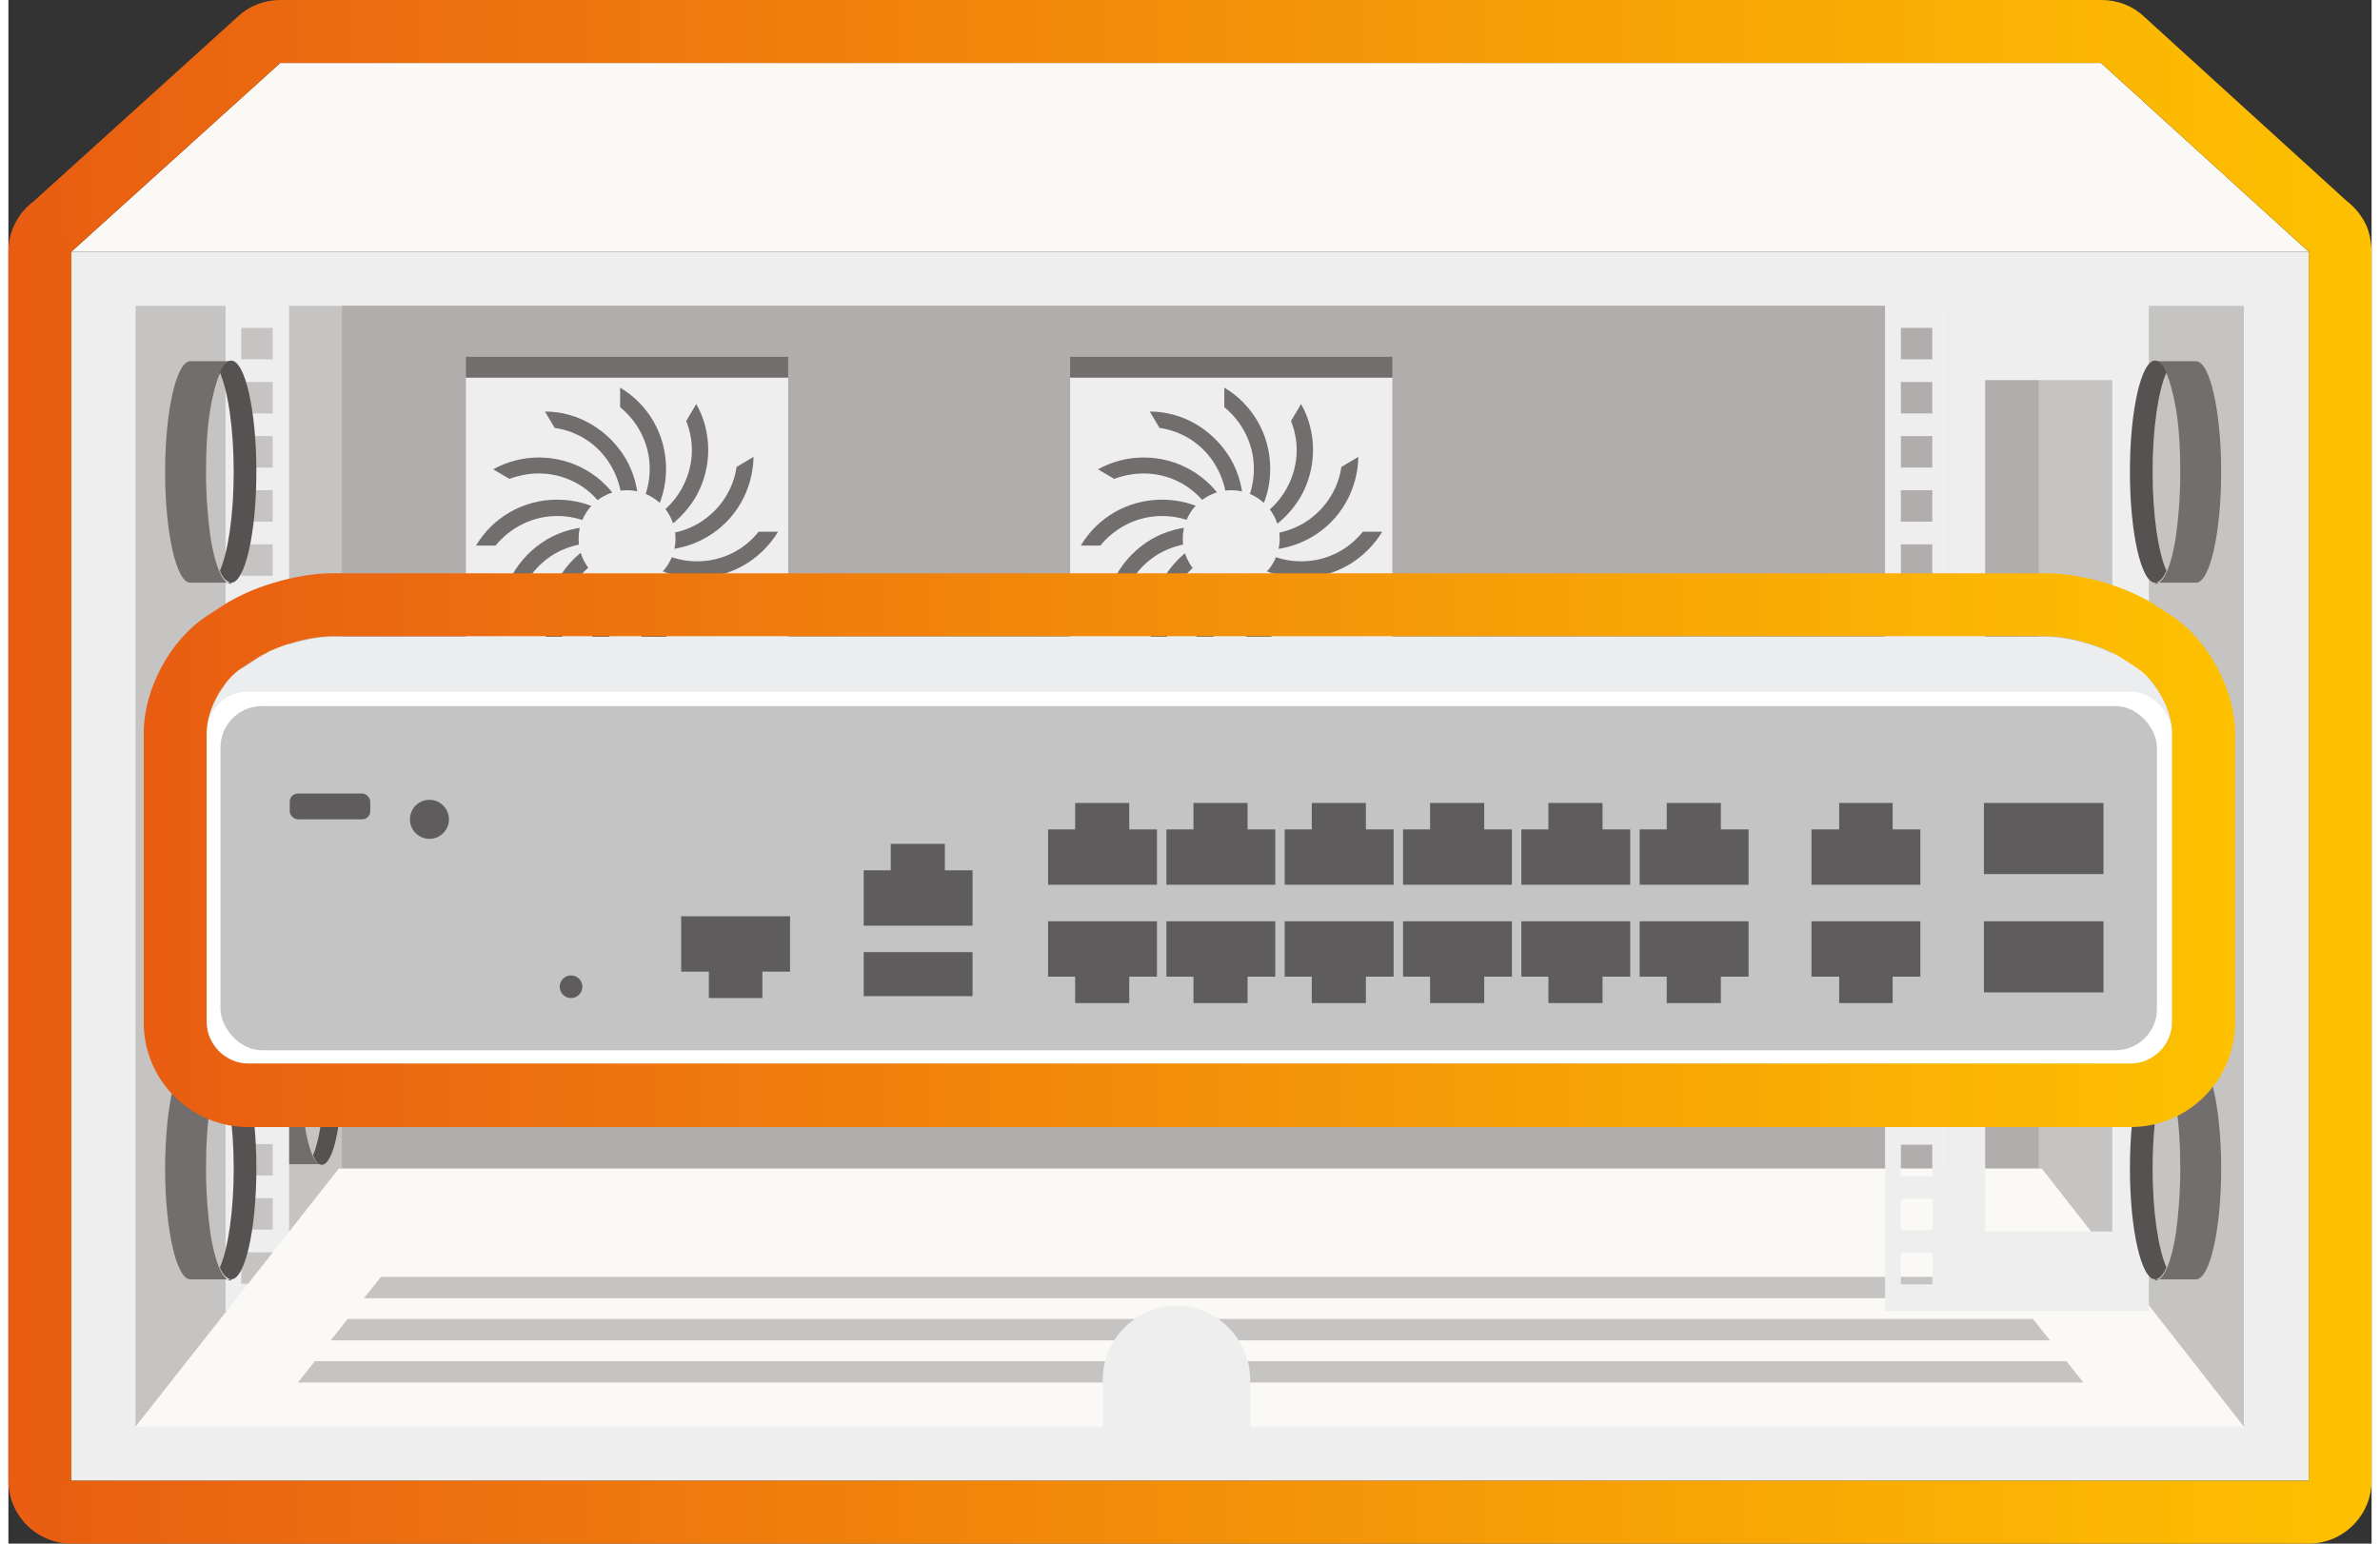 <?xml version="1.0" encoding="UTF-8"?><svg xmlns="http://www.w3.org/2000/svg" xmlns:xlink="http://www.w3.org/1999/xlink" id="Layer_26489b998d3aae" viewBox="0 0 37.55 24.53" aria-hidden="true" width="37px" height="24px"><rect x="0" y="0" width="37.55" height="24.53" fill="#333333" stroke="none"/><defs><linearGradient class="cerosgradient" data-cerosgradient="true" id="CerosGradient_idc393ed77f" gradientUnits="userSpaceOnUse" x1="50%" y1="100%" x2="50%" y2="0%"><stop offset="0%" stop-color="#d1d1d1"/><stop offset="100%" stop-color="#d1d1d1"/></linearGradient><style>.cls-1-6489b998d3aae{fill:#d8d6d6;}.cls-2-6489b998d3aae{fill:#ecedef;}.cls-3-6489b998d3aae{fill:url(#linear-gradient-26489b998d3aae);}.cls-4-6489b998d3aae{fill:#fff;}.cls-5-6489b998d3aae{fill:#efeeef;}.cls-6-6489b998d3aae,.cls-7-6489b998d3aae{fill:#726e6d;}.cls-8-6489b998d3aae{fill:#878482;}.cls-9-6489b998d3aae{fill:#fbf9f6;}.cls-7-6489b998d3aae{fill-rule:evenodd;}.cls-10-6489b998d3aae{fill:#c5c4c5;}.cls-11-6489b998d3aae{fill:#565251;}.cls-12-6489b998d3aae{fill:#c6c4c3;}.cls-13-6489b998d3aae{fill:#bfbdbc;}.cls-14-6489b998d3aae{fill:url(#linear-gradient6489b998d3aae);}.cls-15-6489b998d3aae{fill:#5f5c5d;}.cls-16-6489b998d3aae{fill:#b1adac;}</style><linearGradient id="linear-gradient6489b998d3aae" x1="2.15" y1="13.51" x2="35.37" y2="13.51" gradientUnits="userSpaceOnUse"><stop offset="0" stop-color="#e95d12"/><stop offset="1" stop-color="#fdc100"/></linearGradient><linearGradient id="linear-gradient-26489b998d3aae" x1="0" y1="12.26" x2="37.55" y2="12.26" xlink:href="#linear-gradient6489b998d3aae"/></defs><g id="Hardware6489b998d3aae"><path class="cls-5-6489b998d3aae" d="m1,4v19.53h35.55V4H1Zm1.02,18.66l3.23-4.09h27.07l3.21,4.09H2.02Z"/><rect class="cls-12-6489b998d3aae" x="2.02" y="4.86" width="33.5" height="17.8"/><polygon class="cls-9-6489b998d3aae" points="36.55 4 33.25 1 4.32 1 1 4 36.55 4"/><rect class="cls-16-6489b998d3aae" x="5.3" y="4.86" width="26.96" height="13.71"/><rect class="cls-5-6489b998d3aae" x="11.09" y="12.06" width="14.35" height="5.32"/><rect class="cls-13-6489b998d3aae" x="11.56" y="12.65" width="1.85" height="1.85"/><rect class="cls-8-6489b998d3aae" x="11.98" y="12.98" width=".12" height=".51"/><rect class="cls-8-6489b998d3aae" x="12.87" y="12.98" width=".12" height=".51"/><path class="cls-8-6489b998d3aae" d="m12.65,13.99c0,.1-.08.17-.17.17s-.17-.08-.17-.17h.34Z"/><rect class="cls-13-6489b998d3aae" x="13.82" y="12.65" width="1.85" height="1.85"/><rect class="cls-8-6489b998d3aae" x="14.24" y="12.98" width=".12" height=".51"/><rect class="cls-8-6489b998d3aae" x="15.13" y="12.98" width=".12" height=".51"/><path class="cls-8-6489b998d3aae" d="m14.91,13.99c0,.1-.08.17-.17.17s-.17-.08-.17-.17h.34Z"/><rect class="cls-13-6489b998d3aae" x="16.08" y="12.65" width="1.85" height="1.85"/><rect class="cls-8-6489b998d3aae" x="16.5" y="12.98" width=".12" height=".51"/><rect class="cls-8-6489b998d3aae" x="17.39" y="12.98" width=".12" height=".51"/><path class="cls-8-6489b998d3aae" d="m17.17,13.99c0,.1-.08.17-.17.17s-.17-.08-.17-.17h.34Z"/><rect class="cls-13-6489b998d3aae" x="18.34" y="12.65" width="1.85" height="1.85"/><rect class="cls-8-6489b998d3aae" x="18.76" y="12.98" width=".12" height=".51"/><rect class="cls-8-6489b998d3aae" x="19.65" y="12.98" width=".12" height=".51"/><path class="cls-8-6489b998d3aae" d="m19.43,13.99c0,.1-.08.17-.17.17s-.17-.08-.17-.17h.34Z"/><rect class="cls-13-6489b998d3aae" x="20.6" y="12.65" width="1.85" height="1.85"/><rect class="cls-8-6489b998d3aae" x="21.02" y="12.98" width=".12" height=".51"/><rect class="cls-8-6489b998d3aae" x="21.91" y="12.98" width=".12" height=".51"/><path class="cls-8-6489b998d3aae" d="m21.69,13.99c0,.1-.08.17-.17.17s-.17-.08-.17-.17h.34Z"/><rect class="cls-13-6489b998d3aae" x="22.86" y="12.65" width="1.85" height="1.85"/><rect class="cls-8-6489b998d3aae" x="23.28" y="12.98" width=".12" height=".51"/><rect class="cls-8-6489b998d3aae" x="24.17" y="12.98" width=".12" height=".51"/><path class="cls-8-6489b998d3aae" d="m23.95,13.99c0,.1-.08.17-.17.17s-.17-.08-.17-.17h.34Z"/><rect class="cls-1-6489b998d3aae" x="13.31" y="15.05" width="2.03" height="1.61"/><rect class="cls-1-6489b998d3aae" x="15.84" y="15.05" width="2.03" height="1.61"/><rect class="cls-1-6489b998d3aae" x="18.37" y="15.05" width="2.03" height="1.61"/><rect class="cls-1-6489b998d3aae" x="20.9" y="15.05" width="2.03" height="1.61"/><path class="cls-6-6489b998d3aae" d="m4.97,18.5h-.53c-.18,0-.32-.64-.32-1.43s.14-1.43.32-1.43h.53c-.11,0-.21.24-.26.61-.04.23-.06.52-.06.82s.02.59.06.82c.06.37.15.61.26.61Z"/><path class="cls-11-6489b998d3aae" d="m5.3,17.08c0,.79-.14,1.43-.32,1.43-.05,0-.1-.06-.14-.15.1-.23.18-.72.18-1.27s-.07-1.04-.18-1.28c.04-.1.09-.15.14-.15.18,0,.32.64.32,1.43Z"/><path class="cls-5-6489b998d3aae" d="m3.45,4.77v16.06h1.01V4.77h-1.01Zm.25.44h.5v.5h-.5v-.5Zm0,.86h.5v.5h-.5v-.5Zm0,.86h.5v.5h-.5v-.5Zm0,.86h.5v.5h-.5v-.5Zm0,.86h.5v.5h-.5v-.5Zm0,.86h.5v.5h-.5v-.5Zm0,.86h.5v.5h-.5v-.5Zm0,.86h.5v.5h-.5v-.5Zm.5,9.17h-.5v-.5h.5v.5Zm0-.86h-.5v-.5h.5v.5Zm0-.86h-.5v-.5h.5v.5Zm0-.86h-.5v-.5h.5v.5Zm0-.86h-.5v-.5h.5v.5Zm0-.86h-.5v-.5h.5v.5Zm0-.86h-.5v-.5h.5v.5Zm0-.86h-.5v-.5h.5v.5Zm0-.86h-.5v-.5h.5v.5Zm-.5-.94v-.5h.5v.5h-.5Z"/><path class="cls-6-6489b998d3aae" d="m3.54,9.26h-.65c-.22,0-.4-.79-.4-1.76s.18-1.76.4-1.76h.65c-.13,0-.25.29-.33.75-.05.29-.07.64-.07,1.02s.03.73.07,1.02c.07.45.19.75.33.75Z"/><path class="cls-11-6489b998d3aae" d="m3.94,7.5c0,.97-.18,1.76-.4,1.76-.06,0-.13-.07-.18-.19.13-.29.22-.89.22-1.57s-.09-1.29-.22-1.58c.05-.12.11-.19.18-.19.22,0,.4.79.4,1.76Z"/><path class="cls-6-6489b998d3aae" d="m3.54,20.33h-.65c-.22,0-.4-.79-.4-1.76s.18-1.76.4-1.76h.65c-.13,0-.25.29-.33.75-.05.29-.07.64-.07,1.02s.03.73.07,1.02c.07.45.19.75.33.75Z"/><path class="cls-11-6489b998d3aae" d="m3.94,18.57c0,.97-.18,1.76-.4,1.76-.06,0-.13-.07-.18-.19.13-.29.22-.89.22-1.57s-.09-1.29-.22-1.58c.05-.12.11-.19.18-.19.22,0,.4.79.4,1.76Z"/><rect class="cls-5-6489b998d3aae" x="7.27" y="6" width="5.12" height="5.12"/><rect class="cls-6-6489b998d3aae" x="7.27" y="5.67" width="5.12" height=".33"/><path class="cls-7-6489b998d3aae" d="m9.83,8.93c.2,0,.37-.17.37-.37s-.17-.37-.37-.37-.37.16-.37.37.17.37.37.37h0Z"/><path class="cls-7-6489b998d3aae" d="m9.72,6.16c.44.26.73.74.73,1.29s-.29,1.02-.73,1.29v-.31c.29-.23.47-.58.47-.98s-.19-.75-.47-.98v-.31Z"/><path class="cls-7-6489b998d3aae" d="m9.94,8.38c-.44.26-.73.74-.73,1.29s.29,1.02.73,1.29v-.31c-.29-.23-.47-.58-.47-.98s.19-.75.47-.98v-.31Z"/><path class="cls-7-6489b998d3aae" d="m8.53,6.54c.51,0,1,.28,1.28.75.27.47.26,1.04.01,1.48l-.16-.27c.14-.35.12-.74-.08-1.09-.2-.35-.54-.56-.9-.61l-.16-.27Z"/><path class="cls-7-6489b998d3aae" d="m9.83,8.35c-.25.44-.26,1.01.02,1.48.27.47.76.74,1.28.75l-.16-.27c-.36-.05-.7-.27-.9-.61-.2-.34-.22-.74-.08-1.09l-.16-.27Z"/><path class="cls-7-6489b998d3aae" d="m7.7,7.46c.44-.25,1.01-.26,1.48.01.47.27.74.77.75,1.28l-.27-.16c-.05-.36-.27-.7-.61-.9-.35-.2-.74-.21-1.09-.08l-.27-.16Z"/><path class="cls-7-6489b998d3aae" d="m9.73,8.37c0,.51.28,1,.75,1.28.47.27,1.04.26,1.48.02l-.27-.16c-.34.14-.74.12-1.08-.08-.35-.2-.56-.54-.61-.9l-.27-.16Z"/><path class="cls-7-6489b998d3aae" d="m7.43,8.67c.26-.44.74-.73,1.29-.73s1.03.29,1.29.73h-.31c-.23-.29-.58-.47-.98-.47s-.75.19-.98.47h-.31Z"/><path class="cls-7-6489b998d3aae" d="m9.65,8.45c.26.44.74.73,1.29.73s1.02-.29,1.29-.73h-.31c-.23.29-.58.47-.98.47s-.75-.19-.98-.47h-.31Z"/><path class="cls-7-6489b998d3aae" d="m7.81,9.85c.01-.51.28-1,.75-1.28.47-.27,1.03-.26,1.48-.01l-.27.16c-.34-.14-.74-.12-1.09.08-.34.2-.55.54-.61.9l-.27.16Z"/><path class="cls-7-6489b998d3aae" d="m9.61,8.55c.45.25,1.01.26,1.48-.01.47-.27.74-.76.75-1.28l-.27.16c-.05.36-.27.7-.61.9-.35.2-.74.22-1.09.08l-.27.15Z"/><path class="cls-7-6489b998d3aae" d="m8.72,10.68c-.25-.44-.26-1.01.02-1.48.27-.47.76-.74,1.28-.75l-.16.27c-.36.05-.7.27-.9.61-.2.35-.22.74-.08,1.09l-.16.27Z"/><path class="cls-7-6489b998d3aae" d="m9.64,8.65c.51,0,1-.28,1.28-.75.27-.47.26-1.04.01-1.48l-.16.27c.14.35.12.74-.08,1.09-.2.35-.54.56-.9.61l-.16.27Z"/><circle class="cls-5-6489b998d3aae" cx="9.83" cy="8.56" r=".77"/><rect class="cls-5-6489b998d3aae" x="16.87" y="6" width="5.12" height="5.12"/><rect class="cls-6-6489b998d3aae" x="16.87" y="5.67" width="5.12" height=".33"/><path class="cls-7-6489b998d3aae" d="m19.43,8.93c.2,0,.37-.17.37-.37s-.17-.37-.37-.37-.37.16-.37.37.17.37.37.37h0Z"/><path class="cls-7-6489b998d3aae" d="m19.32,6.16c.44.26.73.74.73,1.29s-.29,1.02-.73,1.29v-.31c.29-.23.47-.58.47-.98s-.19-.75-.47-.98v-.31Z"/><path class="cls-7-6489b998d3aae" d="m19.54,8.38c-.44.26-.73.74-.73,1.29s.29,1.02.73,1.29v-.31c-.29-.23-.47-.58-.47-.98s.19-.75.47-.98v-.31Z"/><path class="cls-7-6489b998d3aae" d="m18.14,6.54c.51,0,1,.28,1.28.75.27.47.26,1.04.01,1.48l-.16-.27c.14-.35.12-.74-.08-1.09-.2-.35-.54-.56-.9-.61l-.16-.27Z"/><path class="cls-7-6489b998d3aae" d="m19.44,8.35c-.25.44-.26,1.01.02,1.48.27.47.76.74,1.28.75l-.16-.27c-.36-.05-.7-.27-.9-.61-.2-.34-.22-.74-.08-1.09l-.16-.27Z"/><path class="cls-7-6489b998d3aae" d="m17.31,7.46c.44-.25,1.01-.26,1.48.01.47.27.74.77.75,1.28l-.27-.16c-.05-.36-.27-.7-.61-.9-.35-.2-.74-.21-1.09-.08l-.27-.16Z"/><path class="cls-7-6489b998d3aae" d="m19.33,8.37c0,.51.28,1,.75,1.28.47.27,1.04.26,1.48.02l-.27-.16c-.34.14-.74.12-1.08-.08-.35-.2-.56-.54-.61-.9l-.27-.16Z"/><path class="cls-7-6489b998d3aae" d="m17.04,8.67c.26-.44.74-.73,1.29-.73s1.03.29,1.29.73h-.31c-.23-.29-.58-.47-.98-.47s-.75.19-.98.47h-.31Z"/><path class="cls-7-6489b998d3aae" d="m19.25,8.45c.26.44.74.73,1.29.73s1.02-.29,1.29-.73h-.31c-.23.29-.58.47-.98.47s-.75-.19-.98-.47h-.31Z"/><path class="cls-7-6489b998d3aae" d="m17.41,9.85c.01-.51.28-1,.75-1.28.47-.27,1.03-.26,1.48-.01l-.27.16c-.34-.14-.74-.12-1.09.08-.34.2-.55.54-.61.9l-.27.16Z"/><path class="cls-7-6489b998d3aae" d="m19.22,8.55c.45.25,1.01.26,1.48-.01.47-.27.74-.76.75-1.28l-.27.16c-.05.36-.27.7-.61.9-.35.2-.74.22-1.09.08l-.27.15Z"/><path class="cls-7-6489b998d3aae" d="m18.33,10.68c-.25-.44-.26-1.01.02-1.48.27-.47.76-.74,1.28-.75l-.16.27c-.36.05-.7.27-.9.61-.2.35-.22.74-.08,1.09l-.16.27Z"/><path class="cls-7-6489b998d3aae" d="m19.25,8.65c.51,0,1-.28,1.28-.75.27-.47.26-1.04.01-1.48l-.16.27c.14.35.12.74-.08,1.09-.2.35-.54.56-.9.61l-.16.27Z"/><circle class="cls-5-6489b998d3aae" cx="19.43" cy="8.56" r=".77"/><path class="cls-9-6489b998d3aae" d="m32.32,18.57H5.25l-3.23,4.1h33.5l-3.21-4.1Zm-26.4,1.72h25.72l.27.34H5.65l.27-.34Zm-.52.67h26.77l.27.34H5.12l.27-.34Zm-.52.67h27.82l.27.34H4.6l.27-.34Z"/><path class="cls-5-6489b998d3aae" d="m19.73,22.7v-.78c0-.64-.53-1.17-1.17-1.17s-1.17.53-1.17,1.17v.78h2.34Z"/><path class="cls-5-6489b998d3aae" d="m29.82,12.58v8.25h1.01V4.77h-1.01v7.81Zm.25-7.37h.5v.5h-.5v-.5Zm0,.86h.5v.5h-.5v-.5Zm0,.86h.5v.5h-.5v-.5Zm0,.86h.5v.5h-.5v-.5Zm0,.86h.5v.5h-.5v-.5Zm0,.86h.5v.5h-.5v-.5Zm0,.86h.5v.5h-.5v-.5Zm0,.86h.5v.5h-.5v-.5Zm0,.86h.5v.5h-.5v-.5Zm0,.94h.5v.5h-.5v-.5Zm0,.86h.5v.5h-.5v-.5Zm0,.86h.5v.5h-.5v-.5Zm0,.86h.5v.5h-.5v-.5Zm0,.86h.5v.5h-.5v-.5Zm0,.86h.5v.5h-.5v-.5Zm0,.86h.5v.5h-.5v-.5Zm0,.86h.5v.5h-.5v-.5Zm0,.86h.5v.5h-.5v-.5Z"/><path class="cls-5-6489b998d3aae" d="m30.83,4.77v16.06h3.18V4.77h-3.18Zm2.6,14.8h-2.02v-5.87h2.02v5.87Zm0-7.66h-2.02v-5.87h2.02v5.87Z"/><path class="cls-6-6489b998d3aae" d="m34.11,9.26h.65c.22,0,.4-.79.4-1.76,0-.97-.18-1.76-.4-1.76h-.65c.13,0,.25.29.33.75.05.29.07.64.07,1.02,0,.38-.03.73-.07,1.02-.07.45-.19.75-.33.75Z"/><path class="cls-11-6489b998d3aae" d="m33.71,7.5c0,.97.18,1.76.4,1.76.06,0,.13-.07.18-.19-.13-.29-.22-.89-.22-1.57,0-.69.09-1.29.22-1.58-.05-.12-.11-.19-.18-.19-.22,0-.4.79-.4,1.76Z"/><path class="cls-6-6489b998d3aae" d="m34.11,20.33h.65c.22,0,.4-.79.4-1.76s-.18-1.76-.4-1.76h-.65c.13,0,.25.29.33.75.05.29.07.64.07,1.02,0,.38-.03.73-.07,1.02-.07.45-.19.75-.33.75Z"/><path class="cls-11-6489b998d3aae" d="m33.71,18.57c0,.97.18,1.76.4,1.76.06,0,.13-.07.18-.19-.13-.29-.22-.89-.22-1.57,0-.69.09-1.29.22-1.58-.05-.12-.11-.19-.18-.19-.22,0-.4.79-.4,1.76Z"/><g id="ICX-7150-C12P-Front6489b998d3aae"><path class="cls-2-6489b998d3aae" d="m33.72,16.91c.36,0,.66-.3.66-.66v-4.6c0-.36-.25-.82-.55-1.02l-.23-.15c-.3-.2-.84-.36-1.21-.36H5.14c-.36,0-.91.16-1.21.36l-.23.15c-.3.2-.55.66-.55,1.02v4.6c0,.36.3.66.66.66h29.91Z"/><rect class="cls-4-6489b998d3aae" x="3.15" y="10.99" width="31.23" height="5.92" rx=".66" ry=".66"/><rect class="cls-10-6489b998d3aae" x="3.37" y="11.22" width="30.77" height="5.47" rx=".66" ry=".66"/><polygon class="cls-15-6489b998d3aae" points="11.13 15.44 11.13 15.86 11.98 15.86 11.98 15.44 12.42 15.44 12.42 14.56 10.69 14.56 10.69 15.44 11.13 15.44"/><polygon class="cls-15-6489b998d3aae" points="14.88 13.83 14.88 13.41 14.02 13.41 14.02 13.83 13.59 13.83 13.59 14.71 15.32 14.71 15.32 13.83 14.88 13.83"/><polygon class="cls-15-6489b998d3aae" points="17.81 13.18 17.81 12.76 16.95 12.76 16.95 13.18 16.52 13.18 16.52 14.06 18.25 14.06 18.25 13.18 17.81 13.18"/><polygon class="cls-15-6489b998d3aae" points="19.69 13.18 19.69 12.76 18.83 12.76 18.83 13.18 18.4 13.18 18.4 14.06 20.13 14.06 20.13 13.18 19.69 13.18"/><polygon class="cls-15-6489b998d3aae" points="21.57 13.18 21.57 12.76 20.71 12.76 20.71 13.18 20.28 13.18 20.28 14.06 22.01 14.06 22.01 13.18 21.57 13.18"/><polygon class="cls-15-6489b998d3aae" points="23.45 13.18 23.45 12.76 22.59 12.76 22.59 13.18 22.16 13.18 22.16 14.06 23.89 14.06 23.89 13.18 23.45 13.18"/><polygon class="cls-15-6489b998d3aae" points="25.33 13.18 25.33 12.76 24.47 12.76 24.47 13.18 24.04 13.18 24.04 14.06 25.77 14.06 25.77 13.18 25.33 13.18"/><polygon class="cls-15-6489b998d3aae" points="27.21 13.18 27.21 12.76 26.35 12.76 26.35 13.18 25.92 13.18 25.92 14.06 27.65 14.06 27.65 13.18 27.21 13.18"/><polygon class="cls-15-6489b998d3aae" points="26.35 15.52 26.35 15.94 27.21 15.94 27.21 15.52 27.65 15.52 27.65 14.64 25.92 14.64 25.92 15.52 26.35 15.52"/><polygon class="cls-15-6489b998d3aae" points="29.94 13.18 29.94 12.76 29.09 12.76 29.09 13.18 28.65 13.18 28.65 14.06 30.38 14.06 30.38 13.18 29.94 13.18"/><polygon class="cls-15-6489b998d3aae" points="29.09 15.52 29.09 15.94 29.94 15.94 29.94 15.52 30.38 15.52 30.38 14.64 28.65 14.64 28.65 15.52 29.09 15.52"/><polygon class="cls-15-6489b998d3aae" points="24.47 15.52 24.47 15.94 25.33 15.94 25.33 15.52 25.77 15.52 25.77 14.64 24.04 14.64 24.04 15.52 24.47 15.52"/><polygon class="cls-15-6489b998d3aae" points="22.59 15.52 22.59 15.94 23.45 15.94 23.45 15.52 23.89 15.52 23.89 14.64 22.16 14.64 22.16 15.52 22.59 15.52"/><polygon class="cls-15-6489b998d3aae" points="20.71 15.52 20.71 15.94 21.57 15.94 21.57 15.52 22.01 15.52 22.01 14.64 20.28 14.64 20.28 15.52 20.71 15.52"/><polygon class="cls-15-6489b998d3aae" points="18.83 15.52 18.83 15.94 19.69 15.94 19.69 15.52 20.13 15.52 20.13 14.64 18.4 14.64 18.4 15.52 18.83 15.52"/><polygon class="cls-15-6489b998d3aae" points="16.95 15.52 16.95 15.94 17.81 15.94 17.81 15.52 18.25 15.52 18.25 14.64 16.52 14.64 16.52 15.52 16.95 15.52"/><rect class="cls-15-6489b998d3aae" x="13.59" y="15.13" width="1.73" height=".7"/><rect class="cls-15-6489b998d3aae" x="31.39" y="12.76" width="1.9" height="1.13"/><rect class="cls-15-6489b998d3aae" x="31.39" y="14.64" width="1.9" height="1.13"/><circle class="cls-15-6489b998d3aae" cx="8.94" cy="15.68" r=".18"/><circle class="cls-15-6489b998d3aae" cx="6.69" cy="13.02" r=".31"/><rect class="cls-15-6489b998d3aae" x="4.47" y="12.61" width="1.28" height=".41" rx=".13" ry=".13"/></g><path class="cls-14-6489b998d3aae" d="m32.39,10.11c.36,0,.91.16,1.21.36l.23.15c.3.2.55.66.55,1.02v4.6c0,.36-.3.66-.66.66H3.81c-.36,0-.66-.3-.66-.66v-4.6c0-.36.25-.82.55-1.02l.23-.15c.3-.2.84-.36,1.21-.36h27.25m0-1H5.14c-.56,0-1.3.22-1.76.53l-.23.15c-.58.38-1,1.16-1,1.86v4.6c0,.91.74,1.66,1.66,1.66h29.91c.91,0,1.66-.74,1.66-1.66v-4.6c0-.69-.42-1.47-1-1.86l-.23-.15c-.46-.31-1.2-.53-1.76-.53h0Z"/><path class="cls-3-6489b998d3aae" d="m33.25,1l3.29,2.99h.01s0,.01,0,.01h0v19.53H1V3.99h.01l3.31-2.99h28.93m2.28,21.66h0,0s0,0,0,0M33.25,0H4.32c-.25,0-.49.09-.67.26L.4,3.2c-.24.18-.4.47-.4.79v19.54c0,.55.45,1,1,1h35.55c.55,0,1-.45,1-1V4.05c0-.16-.02-.33-.09-.48-.07-.15-.18-.28-.31-.38l-3.22-2.93c-.18-.17-.42-.26-.67-.26h0Z"/></g></svg>